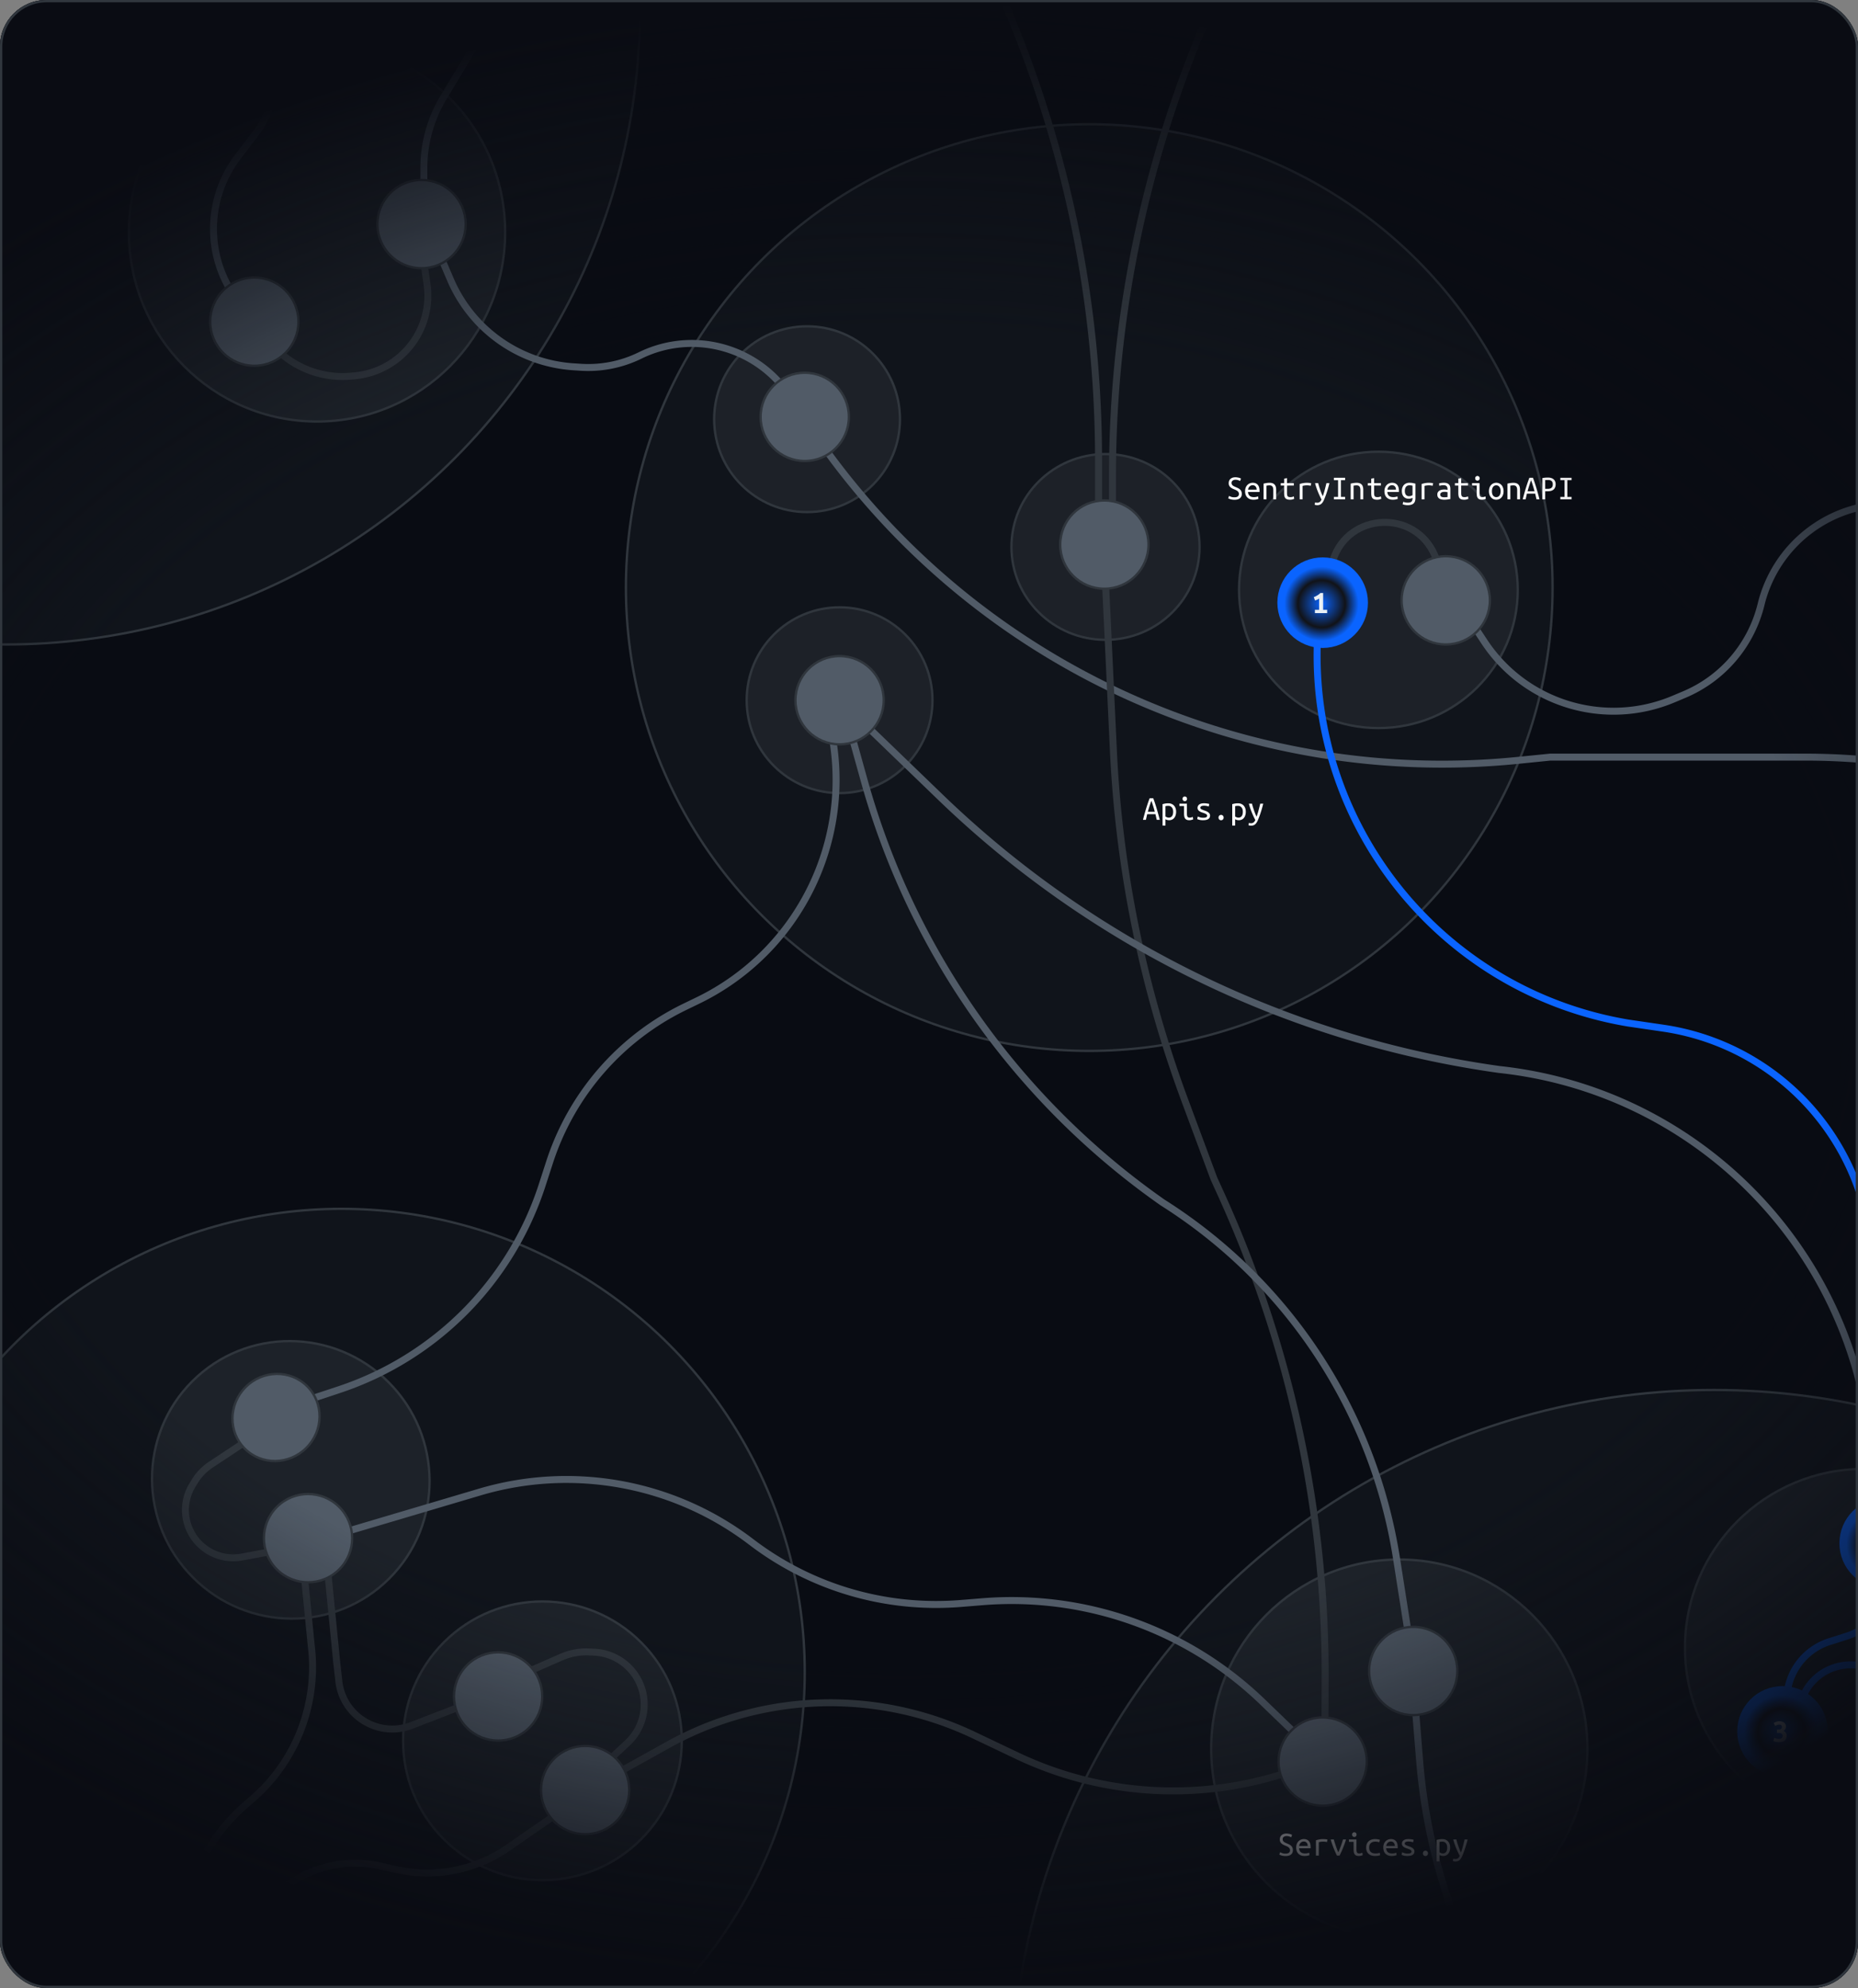 <svg xmlns="http://www.w3.org/2000/svg" width="800" height="856" fill="none"><rect width="100%" height="100%" fill="#808080" stroke="none"/><g clip-path="url(#a)"><rect width="800" height="856" fill="#090C13" rx="20"/><circle cx="469" cy="253" r="199.5" fill="#30363D" fill-opacity=".2" stroke="#30363D"/><circle cx="147" cy="720" r="199.5" fill="#30363D" fill-opacity=".2" stroke="#30363D"/><path fill="#1D2229" stroke="#30363D" d="M167.633 679.633c-23.234 23.233-61.065 23.08-84.5-.354-23.434-23.434-23.586-61.266-.353-84.499 23.233-23.233 61.065-23.081 84.499.354 23.434 23.434 23.587 61.265.354 84.499z"/><circle cx="233.56" cy="749.56" r="60" fill="#1D2229" stroke="#30363D" transform="rotate(45 233.56 749.56)"/><path fill="#fff" d="m498.06 353-.555-2.43h-3.57l-.54 2.43h-1.26c.17-.66.36-1.375.57-2.145.21-.77.435-1.56.675-2.37.25-.81.51-1.62.78-2.43.27-.82.555-1.6.855-2.34h1.53c.29.74.565 1.52.825 2.34.27.81.52 1.62.75 2.43.24.81.465 1.6.675 2.37.21.77.4 1.485.57 2.145h-1.305zm-2.325-8.205c-.23.63-.48 1.36-.75 2.19a55.49 55.49 0 0 0-.765 2.565h3c-.23-.9-.48-1.765-.75-2.595-.26-.84-.505-1.56-.735-2.16zm9.39 4.74c0-.81-.19-1.435-.57-1.875-.38-.45-.875-.675-1.485-.675-.34 0-.61.015-.81.045-.19.03-.34.065-.45.105v4.395c.14.13.345.25.615.36.27.11.55.165.84.165.33 0 .61-.065.84-.195.24-.13.435-.305.585-.525.15-.23.26-.495.33-.795.07-.31.105-.645.105-1.005zm1.275 0c0 .53-.07 1.02-.21 1.47-.13.44-.325.82-.585 1.14-.25.32-.56.57-.93.75-.37.18-.79.27-1.26.27a3.19 3.19 0 0 1-.975-.135c-.28-.09-.49-.19-.63-.3v2.745h-1.245v-9.225c.27-.08.615-.16 1.035-.24.43-.08.92-.12 1.47-.12.5 0 .955.085 1.365.255.41.17.76.415 1.05.735.29.31.515.69.675 1.14.16.45.24.955.24 1.515zm3.735-4.575a.948.948 0 0 1-.675-.27c-.19-.18-.285-.425-.285-.735s.095-.555.285-.735c.19-.18.415-.27.675-.27.27 0 .495.09.675.27.19.18.285.425.285.735s-.095.555-.285.735a.916.916 0 0 1-.675.27zm-.315 2.115h-2.01v-1.035h3.24v4.275c0 .69.095 1.155.285 1.395.19.23.475.345.855.345.29 0 .555-.035.795-.105.25-.07.445-.145.585-.225l.18 1.05c-.06.03-.145.07-.255.12-.11.04-.24.08-.39.12-.14.04-.3.075-.48.105-.17.03-.35.045-.54.045-.44 0-.805-.06-1.095-.18-.29-.12-.525-.3-.705-.54-.17-.24-.29-.535-.36-.885a6.576 6.576 0 0 1-.105-1.245v-3.24zm9.945 4.185a.74.74 0 0 0-.315-.615c-.2-.16-.455-.3-.765-.42-.3-.12-.63-.235-.99-.345a6.09 6.09 0 0 1-1.005-.435c-.3-.17-.555-.38-.765-.63-.2-.25-.3-.575-.3-.975 0-.56.225-1.025.675-1.395.46-.38 1.175-.57 2.145-.57.38 0 .77.03 1.17.09.41.05.76.12 1.05.21l-.225 1.11a1.98 1.98 0 0 0-.33-.12c-.14-.05-.3-.09-.48-.12a5.88 5.88 0 0 0-1.17-.12c-1.08 0-1.62.295-1.62.885 0 .21.1.39.3.54.21.14.47.27.78.39.31.12.645.245 1.005.375.36.12.695.27 1.005.45.31.18.565.4.765.66.21.25.315.57.315.96 0 .63-.245 1.12-.735 1.47-.49.34-1.265.51-2.325.51-.48 0-.92-.04-1.32-.12-.4-.08-.78-.2-1.14-.36l.24-1.125c.35.16.715.295 1.095.405.39.1.805.15 1.245.15 1.13 0 1.695-.285 1.695-.855zm7.095.78c0 .3-.1.565-.3.795-.2.23-.465.345-.795.345-.34 0-.61-.115-.81-.345-.2-.23-.3-.495-.3-.795 0-.31.1-.58.3-.81.2-.23.47-.345.81-.345.33 0 .595.115.795.345.2.23.3.5.3.81zm8.265-2.505c0-.81-.19-1.435-.57-1.875-.38-.45-.875-.675-1.485-.675-.34 0-.61.015-.81.045-.19.03-.34.065-.45.105v4.395c.14.13.345.25.615.36.27.11.55.165.84.165.33 0 .61-.065.84-.195.24-.13.435-.305.585-.525.15-.23.26-.495.33-.795.07-.31.105-.645.105-1.005zm1.275 0c0 .53-.07 1.02-.21 1.47-.13.44-.325.82-.585 1.14-.25.32-.56.57-.93.75-.37.18-.79.27-1.26.27a3.19 3.19 0 0 1-.975-.135c-.28-.09-.49-.19-.63-.3v2.745h-1.245v-9.225c.27-.08.615-.16 1.035-.24.43-.08.92-.12 1.47-.12.5 0 .955.085 1.365.255.41.17.76.415 1.05.735.29.31.515.69.675 1.14.16.45.24.955.24 1.515zm1.365 4.77c.09.05.215.09.375.12.17.03.325.045.465.045.49 0 .87-.11 1.14-.33.28-.21.535-.56.765-1.05a37.093 37.093 0 0 1-1.575-3.405 31.146 31.146 0 0 1-1.215-3.645h1.35c.1.4.215.835.345 1.305.14.46.295.935.465 1.425.17.49.35.985.54 1.485.2.49.41.96.63 1.41.16-.46.31-.915.45-1.365.14-.45.27-.9.39-1.35.12-.46.24-.925.36-1.395.12-.48.245-.985.375-1.515h1.29c-.32 1.3-.68 2.56-1.08 3.78a36.64 36.64 0 0 1-1.26 3.39c-.17.4-.355.745-.555 1.035-.19.29-.4.53-.63.72-.23.19-.49.33-.78.42-.29.09-.62.135-.99.135-.19 0-.4-.025-.63-.075-.22-.05-.37-.095-.45-.135l.225-1.005z"/><circle cx="347.5" cy="180.5" r="40" fill="#30363D" fill-opacity=".4" stroke="#30363D"/><circle cx="2.5" cy="4.5" r="273" fill="#30363D" fill-opacity=".2" stroke="#30363D"/><path fill="#1D2229" stroke="#30363D" d="M217.5 100c0 45.014-36.268 81.5-81 81.5s-81-36.486-81-81.5 36.268-81.5 81-81.5 81 36.486 81 81.5z"/><path stroke="#30363D" stroke-width="3" d="m128 665.999-23.816 4.424a20.581 20.581 0 0 1-18.893-6.287 20.58 20.58 0 0 1-2.431-24.674l.971-1.592a23.063 23.063 0 0 1 6.938-7.2L131 604"/><circle cx="361.5" cy="301.5" r="40" fill="#30363D" fill-opacity=".4" stroke="#30363D"/><path fill="#30363D" fill-opacity=".4" stroke="#30363D" d="M516.5 235.5c0 22.086-18.127 40-40.5 40s-40.5-17.914-40.5-40 18.127-40 40.5-40 40.5 17.914 40.5 40z"/><path stroke="#30363D" stroke-width="3" d="M479 222v-16.917A499.989 499.989 0 0 1 523.949-2.108l3.381-7.426 12.571-33.813a499.979 499.979 0 0 0 30.768-150.268L574-263M473 217.5v-19.417A499.989 499.989 0 0 0 428.051-9.108l-3.381-7.426-12.571-33.813a499.979 499.979 0 0 1-30.768-150.268L378-270"/><path fill="#30363D" fill-opacity=".4" stroke="#30363D" d="M653.5 254c0 32.857-26.859 59.5-60 59.5s-60-26.643-60-59.5 26.859-59.5 60-59.5 60 26.643 60 59.5z"/><path fill="#fff" d="M531.51 214.13c.63 0 1.11-.12 1.44-.36.33-.24.495-.6.495-1.08 0-.29-.06-.535-.18-.735-.12-.21-.28-.39-.48-.54-.2-.16-.425-.295-.675-.405-.25-.12-.505-.23-.765-.33a8.62 8.62 0 0 1-.87-.405 3.912 3.912 0 0 1-.735-.525c-.21-.2-.38-.435-.51-.705a2.35 2.35 0 0 1-.18-.96c0-.81.255-1.44.765-1.89.51-.46 1.22-.69 2.13-.69.25 0 .495.02.735.06.25.03.48.07.69.12.21.05.395.11.555.18.17.07.305.14.405.21l-.39 1.035c-.2-.12-.475-.24-.825-.36s-.74-.18-1.17-.18c-.45 0-.84.115-1.17.345-.33.22-.495.555-.495 1.005 0 .26.045.48.135.66.1.18.23.34.39.48.17.13.365.25.585.36.22.11.46.22.72.33.38.16.725.32 1.035.48.32.16.59.35.81.57.23.22.405.48.525.78.13.3.195.665.195 1.095 0 .81-.275 1.435-.825 1.875-.54.43-1.32.645-2.34.645-.33 0-.64-.025-.93-.075a5.068 5.068 0 0 1-1.365-.375c-.17-.07-.3-.135-.39-.195l.375-1.02c.2.11.495.24.885.39.39.14.865.21 1.425.21zm7.875-6.255c.94 0 1.665.295 2.175.885.51.58.765 1.465.765 2.655v.435h-4.98c.05.72.285 1.27.705 1.65.43.37 1.03.555 1.8.555.44 0 .815-.035 1.125-.105.31-.07.545-.145.705-.225l.165 1.05c-.15.08-.42.165-.81.255-.39.09-.83.135-1.32.135-.6 0-1.13-.09-1.59-.27a3.25 3.25 0 0 1-1.125-.765c-.3-.32-.525-.7-.675-1.14a4.573 4.573 0 0 1-.225-1.455c0-.62.095-1.16.285-1.62.19-.46.44-.84.75-1.14.31-.3.66-.525 1.05-.675.39-.15.79-.225 1.2-.225zm1.68 2.97c0-.59-.155-1.055-.465-1.395-.31-.35-.72-.525-1.23-.525-.29 0-.555.055-.795.165-.23.11-.43.255-.6.435-.17.18-.305.385-.405.615-.1.23-.165.465-.195.705h3.69zm3-2.61c.45-.11.895-.195 1.335-.255.45-.06.87-.09 1.26-.09.93 0 1.63.24 2.1.72.48.48.72 1.25.72 2.31V215h-1.23v-3.855c0-.45-.04-.815-.12-1.095-.08-.28-.195-.495-.345-.645-.14-.16-.315-.27-.525-.33-.2-.06-.42-.09-.66-.09-.2 0-.415.015-.645.045-.22.02-.435.05-.645.09V215h-1.245v-6.765zm10.08-.195h2.94v1.035h-2.94v3.24c0 .35.025.635.075.855.05.22.13.4.24.54.12.13.27.22.45.27.18.05.4.075.66.075.36 0 .65-.03.87-.09.22-.06.43-.14.63-.24l.18 1.05c-.14.06-.365.14-.675.24-.3.1-.675.15-1.125.15-.52 0-.945-.06-1.275-.18-.33-.12-.59-.3-.78-.54a2.158 2.158 0 0 1-.375-.885 6.576 6.576 0 0 1-.105-1.245v-3.24h-1.47v-1.035h1.47v-1.95l1.23-.21v2.16zm5.46 6.96v-6.585a9.463 9.463 0 0 1 4.005-.48c.29.02.61.07.96.15l-.225 1.095a4.544 4.544 0 0 0-.855-.165 6.44 6.44 0 0 0-.795-.045c-.61 0-1.23.085-1.86.255V215h-1.23zm6.66 1.305c.09.05.215.09.375.12.17.03.325.045.465.045.49 0 .87-.11 1.14-.33.28-.21.535-.56.765-1.05a37.093 37.093 0 0 1-1.575-3.405 31.146 31.146 0 0 1-1.215-3.645h1.35c.1.4.215.835.345 1.305.14.46.295.935.465 1.425.17.49.35.985.54 1.485.2.49.41.96.63 1.41.16-.46.31-.915.45-1.365.14-.45.27-.9.39-1.35.12-.46.24-.925.36-1.395.12-.48.245-.985.375-1.515h1.29c-.32 1.3-.68 2.56-1.08 3.78a36.64 36.64 0 0 1-1.26 3.39c-.17.4-.355.745-.555 1.035-.19.29-.4.53-.63.72-.23.19-.49.33-.78.42-.29.09-.62.135-.99.135-.19 0-.4-.025-.63-.075-.22-.05-.37-.095-.45-.135l.225-1.005zm11.1-9.54v7.185h1.8V215h-4.83v-1.05h1.8v-7.185h-1.8v-1.05h4.83v1.05h-1.8zm4.2 1.47c.45-.11.895-.195 1.335-.255.45-.06.87-.09 1.26-.09.93 0 1.63.24 2.1.72.48.48.72 1.25.72 2.31V215h-1.23v-3.855c0-.45-.04-.815-.12-1.095-.08-.28-.195-.495-.345-.645-.14-.16-.315-.27-.525-.33-.2-.06-.42-.09-.66-.09-.2 0-.415.015-.645.045-.22.02-.435.05-.645.09V215h-1.245v-6.765zm10.08-.195h2.94v1.035h-2.94v3.24c0 .35.025.635.075.855.05.22.13.4.24.54.12.13.27.22.45.27.18.05.4.075.66.075.36 0 .65-.03.87-.09.22-.06.43-.14.63-.24l.18 1.05c-.14.06-.365.14-.675.24-.3.1-.675.15-1.125.15-.52 0-.945-.06-1.275-.18-.33-.12-.59-.3-.78-.54a2.158 2.158 0 0 1-.375-.885 6.576 6.576 0 0 1-.105-1.245v-3.24h-1.47v-1.035h1.47v-1.95l1.23-.21v2.16zm7.74-.165c.94 0 1.665.295 2.175.885.51.58.765 1.465.765 2.655v.435h-4.98c.05.72.285 1.27.705 1.65.43.37 1.03.555 1.8.555.44 0 .815-.035 1.125-.105.31-.07.545-.145.705-.225l.165 1.05c-.15.08-.42.165-.81.255-.39.09-.83.135-1.32.135-.6 0-1.13-.09-1.59-.27a3.25 3.25 0 0 1-1.125-.765c-.3-.32-.525-.7-.675-1.14a4.573 4.573 0 0 1-.225-1.455c0-.62.095-1.16.285-1.62.19-.46.44-.84.75-1.14.31-.3.66-.525 1.05-.675.39-.15.79-.225 1.2-.225zm1.68 2.97c0-.59-.155-1.055-.465-1.395-.31-.35-.72-.525-1.23-.525-.29 0-.555.055-.795.165-.23.11-.43.255-.6.435-.17.18-.305.385-.405.615-.1.23-.165.465-.195.705h3.69zm7.125 3.51c-.14.08-.355.165-.645.255-.29.09-.625.135-1.005.135-.41 0-.795-.065-1.155-.195-.35-.14-.66-.345-.93-.615-.26-.28-.47-.63-.63-1.05-.15-.43-.225-.935-.225-1.515 0-.51.07-.975.21-1.395.15-.43.36-.8.63-1.11.28-.31.62-.55 1.02-.72.4-.18.855-.27 1.365-.27.6 0 1.11.045 1.53.135.43.08.79.16 1.08.24v6.21c0 1.08-.275 1.86-.825 2.34-.54.48-1.36.72-2.46.72-.45 0-.86-.035-1.23-.105a6.63 6.63 0 0 1-.96-.255l.225-1.095c.26.11.555.2.885.27.34.07.71.105 1.11.105.72 0 1.235-.145 1.545-.435.31-.29.465-.76.465-1.41v-.24zm0-5.22a2.956 2.956 0 0 0-.495-.105c-.21-.04-.495-.06-.855-.06-.64 0-1.13.22-1.47.66-.33.44-.495 1.025-.495 1.755 0 .4.045.745.135 1.035.1.28.23.515.39.705.17.18.36.315.57.405.21.08.435.12.675.12.31 0 .6-.045.87-.135.28-.09.505-.195.675-.315v-4.065zm3.915 5.865v-6.585a9.463 9.463 0 0 1 4.005-.48c.29.02.61.07.96.15l-.225 1.095a4.544 4.544 0 0 0-.855-.165 6.44 6.44 0 0 0-.795-.045c-.61 0-1.23.085-1.86.255V215h-1.23zm9.72-.885c.31 0 .585-.01.825-.03.25-.02.455-.045.615-.075v-2.07c-.16-.05-.355-.09-.585-.12a5.224 5.224 0 0 0-.705-.045c-.23 0-.455.02-.675.06-.22.03-.415.09-.585.18-.17.09-.31.21-.42.36a.848.848 0 0 0-.165.54c0 .45.15.765.45.945.31.17.725.255 1.245.255zm-.12-6.24c.52 0 .955.065 1.305.195.36.13.65.31.87.54.22.23.375.51.465.84.09.33.135.69.135 1.08v4.35c-.29.05-.675.11-1.155.18-.47.07-.955.105-1.455.105-.38 0-.75-.035-1.11-.105-.36-.06-.68-.17-.96-.33-.28-.17-.505-.4-.675-.69-.17-.29-.255-.66-.255-1.11 0-.4.085-.735.255-1.005.18-.28.405-.505.675-.675a2.9 2.9 0 0 1 .945-.36c.36-.08.72-.12 1.08-.12.49 0 .97.055 1.44.165v-.345c0-.21-.025-.41-.075-.6-.04-.2-.125-.38-.255-.54-.12-.16-.29-.285-.51-.375-.21-.1-.485-.15-.825-.15-.43 0-.805.03-1.125.09-.32.06-.565.12-.735.18l-.15-1.02c.17-.08.45-.15.84-.21a8.6 8.6 0 0 1 1.275-.09zm7.44.165h2.94v1.035h-2.94v3.24c0 .35.025.635.075.855.05.22.13.4.24.54.12.13.27.22.45.27.18.05.4.075.66.075.36 0 .65-.03.87-.09.22-.06.43-.14.63-.24l.18 1.05c-.14.06-.365.14-.675.24-.3.1-.675.15-1.125.15-.52 0-.945-.06-1.275-.18-.33-.12-.59-.3-.78-.54a2.158 2.158 0 0 1-.375-.885 6.576 6.576 0 0 1-.105-1.245v-3.24h-1.47v-1.035h1.47v-1.95l1.23-.21v2.16zm6.99-1.08a.948.948 0 0 1-.675-.27c-.19-.18-.285-.425-.285-.735s.095-.555.285-.735c.19-.18.415-.27.675-.27.27 0 .495.09.675.27.19.18.285.425.285.735s-.095.555-.285.735a.916.916 0 0 1-.675.27zm-.315 2.115h-2.01v-1.035h3.24v4.275c0 .69.095 1.155.285 1.395.19.23.475.345.855.345.29 0 .555-.035.795-.105.25-.07.445-.145.585-.225l.18 1.05c-.06.03-.145.07-.255.12-.11.04-.24.08-.39.12-.14.04-.3.075-.48.105-.17.03-.35.045-.54.045-.44 0-.805-.06-1.095-.18-.29-.12-.525-.3-.705-.54-.17-.24-.29-.535-.36-.885a6.576 6.576 0 0 1-.105-1.245v-3.24zm11.58 2.445c0 .55-.08 1.05-.24 1.5-.15.44-.365.82-.645 1.14-.28.32-.615.57-1.005.75-.39.17-.815.255-1.275.255-.45 0-.87-.085-1.26-.255-.38-.18-.71-.43-.99-.75s-.5-.7-.66-1.14c-.15-.45-.225-.95-.225-1.5s.075-1.05.225-1.5c.16-.45.38-.83.66-1.14.28-.32.61-.565.99-.735.39-.18.81-.27 1.26-.27.46 0 .885.09 1.275.27.39.17.725.415 1.005.735.28.31.495.69.645 1.14.16.45.24.95.24 1.5zm-1.275 0c0-.79-.17-1.41-.51-1.86-.34-.46-.8-.69-1.38-.69-.57 0-1.025.23-1.365.69-.33.45-.495 1.07-.495 1.86 0 .78.165 1.4.495 1.86.34.45.795.675 1.365.675.58 0 1.04-.225 1.38-.675.34-.46.51-1.08.51-1.86zm2.94-3.285c.45-.11.895-.195 1.335-.255.45-.06.87-.09 1.26-.09.93 0 1.63.24 2.1.72.48.48.72 1.25.72 2.31V215h-1.23v-3.855c0-.45-.04-.815-.12-1.095-.08-.28-.195-.495-.345-.645-.14-.16-.315-.27-.525-.33-.2-.06-.42-.09-.66-.09-.2 0-.415.015-.645.045-.22.02-.435.05-.645.09V215h-1.245v-6.765zM661.56 215l-.555-2.43h-3.57l-.54 2.43h-1.26c.17-.66.36-1.375.57-2.145.21-.77.435-1.56.675-2.37.25-.81.51-1.62.78-2.43.27-.82.555-1.6.855-2.34h1.53c.29.74.565 1.52.825 2.34.27.81.52 1.62.75 2.43.24.81.465 1.6.675 2.37.21.77.4 1.485.57 2.145h-1.305zm-2.325-8.205c-.23.63-.48 1.36-.75 2.19a55.49 55.49 0 0 0-.765 2.565h3c-.23-.9-.48-1.765-.75-2.595-.26-.84-.505-1.56-.735-2.16zm7.29-1.17c.55 0 1.03.07 1.44.21.42.14.765.34 1.035.6.28.25.485.55.615.9.14.35.21.74.21 1.17 0 .97-.285 1.72-.855 2.25-.57.52-1.425.78-2.565.78h-1.08V215h-1.23v-9.15c.18-.04.375-.075.585-.105.22-.03.435-.055.645-.075.22-.02.43-.03.63-.03.21-.01.4-.015.57-.015zm.09 1.065c-.26 0-.51.005-.75.015-.24 0-.42.01-.54.03v3.75h1.02c.75 0 1.305-.15 1.665-.45.37-.3.555-.795.555-1.485 0-1.24-.65-1.86-1.95-1.86zm8.25.075v7.185h1.8V215h-4.83v-1.05h1.8v-7.185h-1.8v-1.05h4.83v1.05h-1.8z"/><path stroke="#515B67" stroke-width="3" d="m836.5 210-36.176 8.527a56.677 56.677 0 0 0-42.059 41.735 56.672 56.672 0 0 1-33.082 38.81l-4.623 1.946c-29.594 12.451-63.86 2.027-81.506-24.796L632 265.5m218.5-78-5-58-.943-10.254a144.882 144.882 0 0 0-20.356-61.8 144.867 144.867 0 0 1-20.513-86.505L804-33"/><path stroke="#515B67" stroke-width="3" d="M354 191.5c68.326 95.841 182.785 147.7 299.892 135.874L667.5 326h109.594c31.407 0 62.617 4.959 92.478 14.693a298.375 298.375 0 0 1 119.161 73.357L1018 443.5m-675-268-1.043-1.851c-13.164-23.374-42.285-32.406-66.366-20.585a50.585 50.585 0 0 1-25.533 5.073l-3.038-.195a62.017 62.017 0 0 1-53.028-37.46L186.5 103"/><circle cx="346.5" cy="179.5" r="19" fill="#515B67" stroke="#30363D"/><path stroke="#30363D" stroke-width="3" d="M574 241c6.78-20.515 35.354-21.696 43.805-1.812L619 242"/><circle cx="622.5" cy="258.5" r="19" fill="#515B67" stroke="#30363D"/><circle cx="738" cy="901" r="302.5" fill="#30363D" fill-opacity=".2" stroke="#30363D"/><path fill="#fff" d="M726.51 828.13c.63 0 1.11-.12 1.44-.36.33-.24.495-.6.495-1.08 0-.29-.06-.535-.18-.735-.12-.21-.28-.39-.48-.54-.2-.16-.425-.295-.675-.405-.25-.12-.505-.23-.765-.33a8.62 8.62 0 0 1-.87-.405 3.912 3.912 0 0 1-.735-.525c-.21-.2-.38-.435-.51-.705a2.35 2.35 0 0 1-.18-.96c0-.81.255-1.44.765-1.89.51-.46 1.22-.69 2.13-.69.25 0 .495.02.735.06.25.03.48.07.69.12.21.05.395.11.555.18.17.07.305.14.405.21l-.39 1.035c-.2-.12-.475-.24-.825-.36s-.74-.18-1.17-.18c-.45 0-.84.115-1.17.345-.33.22-.495.555-.495 1.005 0 .26.045.48.135.66.1.18.23.34.39.48.17.13.365.25.585.36.22.11.46.22.72.33.38.16.725.32 1.035.48.32.16.59.35.81.57.23.22.405.48.525.78.13.3.195.665.195 1.095 0 .81-.275 1.435-.825 1.875-.54.43-1.32.645-2.34.645-.33 0-.64-.025-.93-.075a5.068 5.068 0 0 1-1.365-.375c-.17-.07-.3-.135-.39-.195l.375-1.02c.2.11.495.24.885.39.39.14.865.21 1.425.21zm7.875-6.255c.94 0 1.665.295 2.175.885.51.58.765 1.465.765 2.655v.435h-4.98c.05.72.285 1.27.705 1.65.43.37 1.03.555 1.8.555.44 0 .815-.035 1.125-.105.31-.07.545-.145.705-.225l.165 1.05c-.15.08-.42.165-.81.255-.39.09-.83.135-1.32.135-.6 0-1.13-.09-1.59-.27a3.25 3.25 0 0 1-1.125-.765c-.3-.32-.525-.7-.675-1.14a4.573 4.573 0 0 1-.225-1.455c0-.62.095-1.16.285-1.62.19-.46.44-.84.75-1.14.31-.3.66-.525 1.05-.675.39-.15.79-.225 1.2-.225zm1.68 2.97c0-.59-.155-1.055-.465-1.395-.31-.35-.72-.525-1.23-.525-.29 0-.555.055-.795.165-.23.11-.43.255-.6.435-.17.18-.305.385-.405.615-.1.23-.165.465-.195.705h3.69zm3-2.61c.45-.11.895-.195 1.335-.255.45-.06.87-.09 1.26-.09.93 0 1.63.24 2.1.72.48.48.72 1.25.72 2.31V829h-1.23v-3.855c0-.45-.04-.815-.12-1.095-.08-.28-.195-.495-.345-.645-.14-.16-.315-.27-.525-.33-.2-.06-.42-.09-.66-.09-.2 0-.415.015-.645.045-.22.02-.435.05-.645.09V829h-1.245v-6.765zm10.08-.195h2.94v1.035h-2.94v3.24c0 .35.025.635.075.855.05.22.13.4.24.54.12.13.27.22.45.27.18.05.4.075.66.075.36 0 .65-.03.87-.09.22-.06.43-.14.63-.24l.18 1.05c-.14.06-.365.14-.675.24-.3.1-.675.15-1.125.15-.52 0-.945-.06-1.275-.18-.33-.12-.59-.3-.78-.54a2.158 2.158 0 0 1-.375-.885 6.576 6.576 0 0 1-.105-1.245v-3.24h-1.47v-1.035h1.47v-1.95l1.23-.21v2.16zm5.46 6.96v-6.585a9.463 9.463 0 0 1 4.005-.48c.29.02.61.07.96.15l-.225 1.095a4.544 4.544 0 0 0-.855-.165 6.44 6.44 0 0 0-.795-.045c-.61 0-1.23.085-1.86.255V829h-1.23zm6.66 1.305c.09.05.215.09.375.12.17.03.325.045.465.045.49 0 .87-.11 1.14-.33.28-.21.535-.56.765-1.05a37.093 37.093 0 0 1-1.575-3.405 31.146 31.146 0 0 1-1.215-3.645h1.35c.1.4.215.835.345 1.305.14.46.295.935.465 1.425.17.49.35.985.54 1.485.2.49.41.96.63 1.41.16-.46.31-.915.45-1.365.14-.45.27-.9.39-1.35.12-.46.24-.925.36-1.395.12-.48.245-.985.375-1.515h1.29c-.32 1.3-.68 2.56-1.08 3.78a36.64 36.64 0 0 1-1.26 3.39c-.17.4-.355.745-.555 1.035-.19.29-.4.53-.63.72-.23.19-.49.33-.78.42-.29.09-.62.135-.99.135-.19 0-.4-.025-.63-.075-.22-.05-.37-.095-.45-.135l.225-1.005z"/><path fill="#1D2229" stroke="#30363D" d="M683.5 753c0 45.014-36.268 81.5-81 81.5s-81-36.486-81-81.5 36.268-81.5 81-81.5 81 36.486 81 81.5z"/><path stroke="#515B67" stroke-width="3" d="m823 1127-4.701-29.97a221.943 221.943 0 0 0-100.763-153.275 251.456 251.456 0 0 1-106.287-185.626L609.5 736.5"/><path stroke="#30363D" stroke-width="3" d="m570.5 741.5.072-18.394a500.006 500.006 0 0 0-44.945-209.146l-2.957-6.494-12.486-33.583a500 500 0 0 1-30.79-150.746L476 251m93 506.5a156.606 156.606 0 0 1-131.264-1.594l-18.341-8.739a143.86 143.86 0 0 0-24.622-9.079 143.853 143.853 0 0 0-107.186 13.235L263 765m-43-42 21.781-9.504a26.63 26.63 0 0 1 11.951-2.192l2.188.107a22.553 22.553 0 0 1 18.273 10.977 22.554 22.554 0 0 1-3.971 28.024L260.5 759.5m-46-31-37.235 14.428a23.14 23.14 0 0 1-5.711 1.412c-12.723 1.468-24.221-7.674-25.658-20.401L145 716l-4-40.5"/><circle cx="214.468" cy="730.468" r="19" fill="#515B67" stroke="#30363D" transform="rotate(45 214.468 730.468)"/><path stroke="#30363D" stroke-width="3" d="m242 779.5-23.24 16.09a61.255 61.255 0 0 1-48.64 9.322l-5.834-1.346a50.13 50.13 0 0 0-45.829 12.531 50.132 50.132 0 0 0-14.583 26.407L82 951m49-273 3 30.5a75.166 75.166 0 0 1-25.554 66.296l-2.324 2.001A80.884 80.884 0 0 0 78 838.103V883.5"/><circle cx="251.944" cy="770.773" r="19" fill="#515B67" stroke="#30363D" transform="rotate(45 251.944 770.773)"/><circle cx="475.5" cy="234.5" r="19" fill="#515B67" stroke="#30363D"/><path stroke="#515B67" stroke-width="3" d="m606 701-4.701-29.972a221.939 221.939 0 0 0-100.763-153.273 329.932 329.932 0 0 1-128.449-181.683L366.5 316m197 436-19.953-19.245a155.53 155.53 0 0 0-120.546-43.079l-9.317.755a131.18 131.18 0 0 1-90.204-26.484 131.179 131.179 0 0 0-116.886-21.502L144 661"/><circle cx="569.5" cy="758.5" r="19" fill="#515B67" stroke="#30363D"/><circle cx="608.5" cy="719.5" r="19" fill="#515B67" stroke="#30363D"/><circle cx="802.5" cy="709.5" r="77" fill="#1D2229" stroke="#30363D"/><path stroke="#0A64FF" stroke-width="3" d="m814 648-8.176-109.007a105.268 105.268 0 0 0-3.908-21.576c-11.524-39.55-45.06-68.743-85.82-74.708L701 440.5c-79.945-13.456-137.312-84.404-133.734-165.395L568 258.5"/><circle cx="569.5" cy="259.5" r="18" fill="url(#b)" stroke="#0A64FF" stroke-width="3"/><path stroke="#515B67" stroke-width="3" d="m809 648.5-4.548-33.48c-11.13-81.939-76.731-145.711-158.952-154.52a433.028 433.028 0 0 1-240.548-117.207L372 311.5M129 604l16.946-5.615a137.373 137.373 0 0 0 87.488-88.087l3.182-9.829a113.18 113.18 0 0 1 58.379-67.015l5.374-2.6C344.411 409.543 368.052 360.775 357.5 313"/><circle cx="361.5" cy="301.5" r="19" fill="#515B67" stroke="#30363D"/><path stroke="#30363D" stroke-width="3" d="m182 109.5 1.862 12.845a34.64 34.64 0 0 1-15.069 33.792 34.629 34.629 0 0 1-16.022 5.671l-1.495.139a40.58 40.58 0 0 1-29.718-9.232L116.5 148.5"/><path stroke="#515B67" stroke-width="3" d="m123.012-46.716-12.178 11.922C97.646-21.885 96.829-.927 108.972 12.969c10.873 12.444 11.495 30.818 1.489 43.968l-8.087 10.629a51.168 51.168 0 0 0-3.29 57.084L107 138"/><circle cx="109.5" cy="138.5" r="19" fill="#515B67" stroke="#30363D"/><path stroke="#515B67" stroke-width="3" d="m194.096-80-6.229 6.097c-14.461 14.156-10.751 38.328 7.289 47.497 15.311 7.781 20.795 26.925 11.927 41.633l-16.156 26.796A58.68 58.68 0 0 0 182.5 72.32V93.5"/><circle cx="181.5" cy="96.5" r="19" fill="#515B67" stroke="#30363D"/><circle cx="132.631" cy="662.31" r="19" fill="#515B67" stroke="#30363D" transform="rotate(45 132.631 662.31)"/><path fill="#515B67" stroke="#30363D" d="M131.923 623.418c-7.428 7.429-19.3 7.57-26.516.354-7.216-7.216-7.075-19.088.353-26.517 7.429-7.428 19.301-7.569 26.517-.353 7.216 7.216 7.075 19.088-.354 26.516z"/><path stroke="#0A64FF" stroke-width="3" d="M769.5 729a26.425 26.425 0 0 1 18.446-22.21l2.554-.79 5.171-1.681A23.679 23.679 0 0 0 812 683m-35.5 47c8.944-19.265 37.087-16.776 42.512 3.759L820 737.5"/><circle cx="569" cy="260" r="10" fill="url(#c)"/><path fill="#E8EFF5" d="M567.982 262.572v-4.844c-.261.187-.56.355-.896.504-.336.14-.621.252-.854.336l-.56-1.428c.224-.084.467-.191.728-.322.261-.131.523-.275.784-.434.261-.159.509-.327.742-.504.233-.177.434-.359.602-.546h1.176v7.238h1.722V264h-5.264v-1.428h1.82z"/><circle cx="811.5" cy="664.5" r="18" fill="url(#d)" stroke="#0A64FF" stroke-width="3"/><circle cx="767.5" cy="745.5" r="18" fill="url(#e)" stroke="#0A64FF" stroke-width="3"/><circle cx="767" cy="746" r="10" fill="url(#f)"/><path fill="#E8EFF5" d="M765.982 750.182c-.215 0-.443-.019-.686-.056a7.975 7.975 0 0 1-.686-.112 8.215 8.215 0 0 1-.602-.154 3.544 3.544 0 0 1-.434-.154l.336-1.442c.215.093.49.191.826.294.345.103.756.154 1.232.154.588 0 .999-.126 1.232-.378.243-.252.364-.565.364-.938 0-.457-.182-.775-.546-.952-.364-.187-.826-.28-1.386-.28h-.532v-1.428h.644a2.6 2.6 0 0 0 .532-.056c.177-.037.336-.098.476-.182a.965.965 0 0 0 .336-.336.942.942 0 0 0 .14-.532c0-.317-.098-.565-.294-.742-.187-.187-.448-.28-.784-.28-.327 0-.653.056-.98.168a3.228 3.228 0 0 0-.826.392l-.616-1.26a5.72 5.72 0 0 1 .994-.504c.42-.177.891-.266 1.414-.266.485 0 .905.061 1.26.182.364.121.663.294.896.518.233.215.406.471.518.77.112.299.168.621.168.966s-.098.677-.294.994c-.196.317-.457.56-.784.728.448.187.793.462 1.036.826.252.364.378.798.378 1.302 0 .401-.065.77-.196 1.106-.131.336-.331.63-.602.882a2.904 2.904 0 0 1-1.036.574c-.42.131-.919.196-1.498.196z"/><path fill="#fff" d="M553.51 798.13c.63 0 1.11-.12 1.44-.36.33-.24.495-.6.495-1.08 0-.29-.06-.535-.18-.735-.12-.21-.28-.39-.48-.54-.2-.16-.425-.295-.675-.405-.25-.12-.505-.23-.765-.33a8.62 8.62 0 0 1-.87-.405 3.912 3.912 0 0 1-.735-.525c-.21-.2-.38-.435-.51-.705a2.35 2.35 0 0 1-.18-.96c0-.81.255-1.44.765-1.89.51-.46 1.22-.69 2.13-.69.25 0 .495.02.735.06.25.03.48.07.69.12.21.05.395.11.555.18.17.07.305.14.405.21l-.39 1.035c-.2-.12-.475-.24-.825-.36s-.74-.18-1.17-.18c-.45 0-.84.115-1.17.345-.33.22-.495.555-.495 1.005 0 .26.045.48.135.66.1.18.23.34.39.48.17.13.365.25.585.36.22.11.46.22.72.33.38.16.725.32 1.035.48.32.16.59.35.81.57.23.22.405.48.525.78.13.3.195.665.195 1.095 0 .81-.275 1.435-.825 1.875-.54.43-1.32.645-2.34.645-.33 0-.64-.025-.93-.075a5.068 5.068 0 0 1-1.365-.375c-.17-.07-.3-.135-.39-.195l.375-1.02c.2.11.495.24.885.39.39.14.865.21 1.425.21zm7.875-6.255c.94 0 1.665.295 2.175.885.51.58.765 1.465.765 2.655v.435h-4.98c.05.72.285 1.27.705 1.65.43.37 1.03.555 1.8.555.44 0 .815-.035 1.125-.105.31-.07.545-.145.705-.225l.165 1.05c-.15.08-.42.165-.81.255-.39.09-.83.135-1.32.135-.6 0-1.13-.09-1.59-.27a3.25 3.25 0 0 1-1.125-.765c-.3-.32-.525-.7-.675-1.14a4.573 4.573 0 0 1-.225-1.455c0-.62.095-1.16.285-1.62.19-.46.44-.84.75-1.14.31-.3.66-.525 1.05-.675.39-.15.79-.225 1.2-.225zm1.68 2.97c0-.59-.155-1.055-.465-1.395-.31-.35-.72-.525-1.23-.525-.29 0-.555.055-.795.165-.23.11-.43.255-.6.435-.17.18-.305.385-.405.615-.1.23-.165.465-.195.705h3.69zm3.54 4.155v-6.585a9.463 9.463 0 0 1 4.005-.48c.29.02.61.07.96.15l-.225 1.095a4.544 4.544 0 0 0-.855-.165 6.44 6.44 0 0 0-.795-.045c-.61 0-1.23.085-1.86.255V799h-1.23zm12.945-6.96c-.18.65-.385 1.29-.615 1.92-.23.62-.465 1.23-.705 1.83-.24.59-.485 1.155-.735 1.695s-.49 1.045-.72 1.515h-1.125c-.47-.94-.945-2.01-1.425-3.21-.48-1.2-.905-2.45-1.275-3.75h1.35c.12.44.255.905.405 1.395a84.624 84.624 0 0 0 1.005 2.895c.18.45.355.855.525 1.215.17-.36.345-.765.525-1.215a42.713 42.713 0 0 0 1.065-2.895c.17-.49.315-.955.435-1.395h1.29zm3.585-1.08a.948.948 0 0 1-.675-.27c-.19-.18-.285-.425-.285-.735s.095-.555.285-.735c.19-.18.415-.27.675-.27.27 0 .495.09.675.27.19.18.285.425.285.735s-.095.555-.285.735a.916.916 0 0 1-.675.27zm-.315 2.115h-2.01v-1.035h3.24v4.275c0 .69.095 1.155.285 1.395.19.23.475.345.855.345.29 0 .555-.035.795-.105.25-.07.445-.145.585-.225l.18 1.05c-.06.03-.145.07-.255.12-.11.04-.24.08-.39.12-.14.04-.3.075-.48.105-.17.03-.35.045-.54.045-.44 0-.805-.06-1.095-.18-.29-.12-.525-.3-.705-.54-.17-.24-.29-.535-.36-.885a6.576 6.576 0 0 1-.105-1.245v-3.24zm5.415 2.46c0-.63.1-1.175.3-1.635.2-.46.475-.84.825-1.14.35-.3.755-.52 1.215-.66.47-.15.97-.225 1.5-.225a6.7 6.7 0 0 1 1.005.075c.34.04.7.12 1.08.24l-.285 1.065a3.924 3.924 0 0 0-.915-.225c-.27-.04-.545-.06-.825-.06-.36 0-.7.05-1.02.15-.32.09-.6.24-.84.45-.23.2-.415.465-.555.795-.14.32-.21.71-.21 1.17 0 .44.065.82.195 1.14.13.31.31.57.54.78.24.2.525.35.855.45.33.1.695.15 1.095.15a8.9 8.9 0 0 0 .915-.045c.3-.04.625-.12.975-.24l.18 1.035c-.35.13-.705.22-1.065.27-.36.06-.75.09-1.17.09a5.06 5.06 0 0 1-1.545-.225c-.46-.16-.86-.39-1.2-.69-.33-.3-.59-.675-.78-1.125-.18-.46-.27-.99-.27-1.59zm10.65-3.66c.94 0 1.665.295 2.175.885.51.58.765 1.465.765 2.655v.435h-4.98c.05.72.285 1.27.705 1.65.43.37 1.03.555 1.8.555.44 0 .815-.035 1.125-.105.31-.07.545-.145.705-.225l.165 1.05c-.15.08-.42.165-.81.255-.39.09-.83.135-1.32.135-.6 0-1.13-.09-1.59-.27a3.25 3.25 0 0 1-1.125-.765c-.3-.32-.525-.7-.675-1.14a4.573 4.573 0 0 1-.225-1.455c0-.62.095-1.16.285-1.62.19-.46.44-.84.75-1.14.31-.3.66-.525 1.05-.675.39-.15.79-.225 1.2-.225zm1.68 2.97c0-.59-.155-1.055-.465-1.395-.31-.35-.72-.525-1.23-.525-.29 0-.555.055-.795.165-.23.11-.43.255-.6.435-.17.18-.305.385-.405.615-.1.23-.165.465-.195.705h3.69zm7.2 2.415a.74.74 0 0 0-.315-.615c-.2-.16-.455-.3-.765-.42-.3-.12-.63-.235-.99-.345a6.09 6.09 0 0 1-1.005-.435c-.3-.17-.555-.38-.765-.63-.2-.25-.3-.575-.3-.975 0-.56.225-1.025.675-1.395.46-.38 1.175-.57 2.145-.57.38 0 .77.03 1.17.09.41.05.76.12 1.05.21l-.225 1.11a1.98 1.98 0 0 0-.33-.12c-.14-.05-.3-.09-.48-.12a5.88 5.88 0 0 0-1.17-.12c-1.08 0-1.62.295-1.62.885 0 .21.1.39.3.54.21.14.47.27.78.39.31.12.645.245 1.005.375.36.12.695.27 1.005.45.31.18.565.4.765.66.21.25.315.57.315.96 0 .63-.245 1.12-.735 1.47-.49.34-1.265.51-2.325.51-.48 0-.92-.04-1.32-.12-.4-.08-.78-.2-1.14-.36l.24-1.125c.35.16.715.295 1.095.405.39.1.805.15 1.245.15 1.13 0 1.695-.285 1.695-.855zm7.095.78c0 .3-.1.565-.3.795-.2.23-.465.345-.795.345-.34 0-.61-.115-.81-.345-.2-.23-.3-.495-.3-.795 0-.31.1-.58.3-.81.2-.23.47-.345.81-.345.33 0 .595.115.795.345.2.23.3.5.3.81zm8.265-2.505c0-.81-.19-1.435-.57-1.875-.38-.45-.875-.675-1.485-.675-.34 0-.61.015-.81.045-.19.03-.34.065-.45.105v4.395c.14.13.345.25.615.36.27.11.55.165.84.165.33 0 .61-.065.84-.195.24-.13.435-.305.585-.525.15-.23.26-.495.33-.795.07-.31.105-.645.105-1.005zm1.275 0c0 .53-.07 1.02-.21 1.47-.13.44-.325.82-.585 1.14-.25.32-.56.57-.93.75-.37.18-.79.27-1.26.27a3.19 3.19 0 0 1-.975-.135c-.28-.09-.49-.19-.63-.3v2.745h-1.245v-9.225c.27-.08.615-.16 1.035-.24.43-.08.92-.12 1.47-.12.5 0 .955.085 1.365.255.41.17.76.415 1.05.735.29.31.515.69.675 1.14.16.45.24.955.24 1.515zm1.365 4.77c.09.05.215.09.375.12.17.03.325.045.465.045.49 0 .87-.11 1.14-.33.28-.21.535-.56.765-1.05a37.093 37.093 0 0 1-1.575-3.405 31.146 31.146 0 0 1-1.215-3.645h1.35c.1.4.215.835.345 1.305.14.46.295.935.465 1.425.17.49.35.985.54 1.485.2.49.41.96.63 1.41.16-.46.31-.915.45-1.365.14-.45.27-.9.39-1.35.12-.46.24-.925.36-1.395.12-.48.245-.985.375-1.515h1.29c-.32 1.3-.68 2.56-1.08 3.78a36.64 36.64 0 0 1-1.26 3.39c-.17.4-.355.745-.555 1.035-.19.29-.4.53-.63.72-.23.19-.49.33-.78.42-.29.09-.62.135-.99.135-.19 0-.4-.025-.63-.075-.22-.05-.37-.095-.45-.135l.225-1.005z"/><path fill="url(#g)" d="M-212 0H988v856H-212z"/></g><rect width="799" height="855" x=".5" y=".5" stroke="#30363D" rx="19.5"/><defs><radialGradient id="b" cx="0" cy="0" r="1" gradientTransform="matrix(0 16 -16 0 569 260)" gradientUnits="userSpaceOnUse"><stop offset=".643" stop-color="#11141B"/><stop offset="1" stop-color="#0A64FF"/></radialGradient><radialGradient id="c" cx="0" cy="0" r="1" gradientTransform="matrix(0 10 -10 0 569 260)" gradientUnits="userSpaceOnUse"><stop stop-color="#0A64FF"/><stop offset="1" stop-color="#11141B"/></radialGradient><radialGradient id="d" cx="0" cy="0" r="1" gradientTransform="matrix(0 16 -16 0 811 665)" gradientUnits="userSpaceOnUse"><stop offset=".643" stop-color="#11141B"/><stop offset="1" stop-color="#0A64FF"/></radialGradient><radialGradient id="e" cx="0" cy="0" r="1" gradientTransform="matrix(0 16 -16 0 767 746)" gradientUnits="userSpaceOnUse"><stop offset=".643" stop-color="#11141B"/><stop offset="1" stop-color="#0A64FF"/></radialGradient><radialGradient id="f" cx="0" cy="0" r="1" gradientTransform="matrix(0 10 -10 0 767 746)" gradientUnits="userSpaceOnUse"><stop stop-color="#0A64FF"/><stop offset="1" stop-color="#11141B"/></radialGradient><radialGradient id="g" cx="0" cy="0" r="1" gradientTransform="matrix(0 428 -600 0 388 428)" gradientUnits="userSpaceOnUse"><stop offset=".67" stop-color="#0A0C13" stop-opacity="0"/><stop offset="1" stop-color="#0A0C13"/></radialGradient><clipPath id="a"><rect width="800" height="856" fill="#fff" rx="20"/></clipPath></defs></svg>
